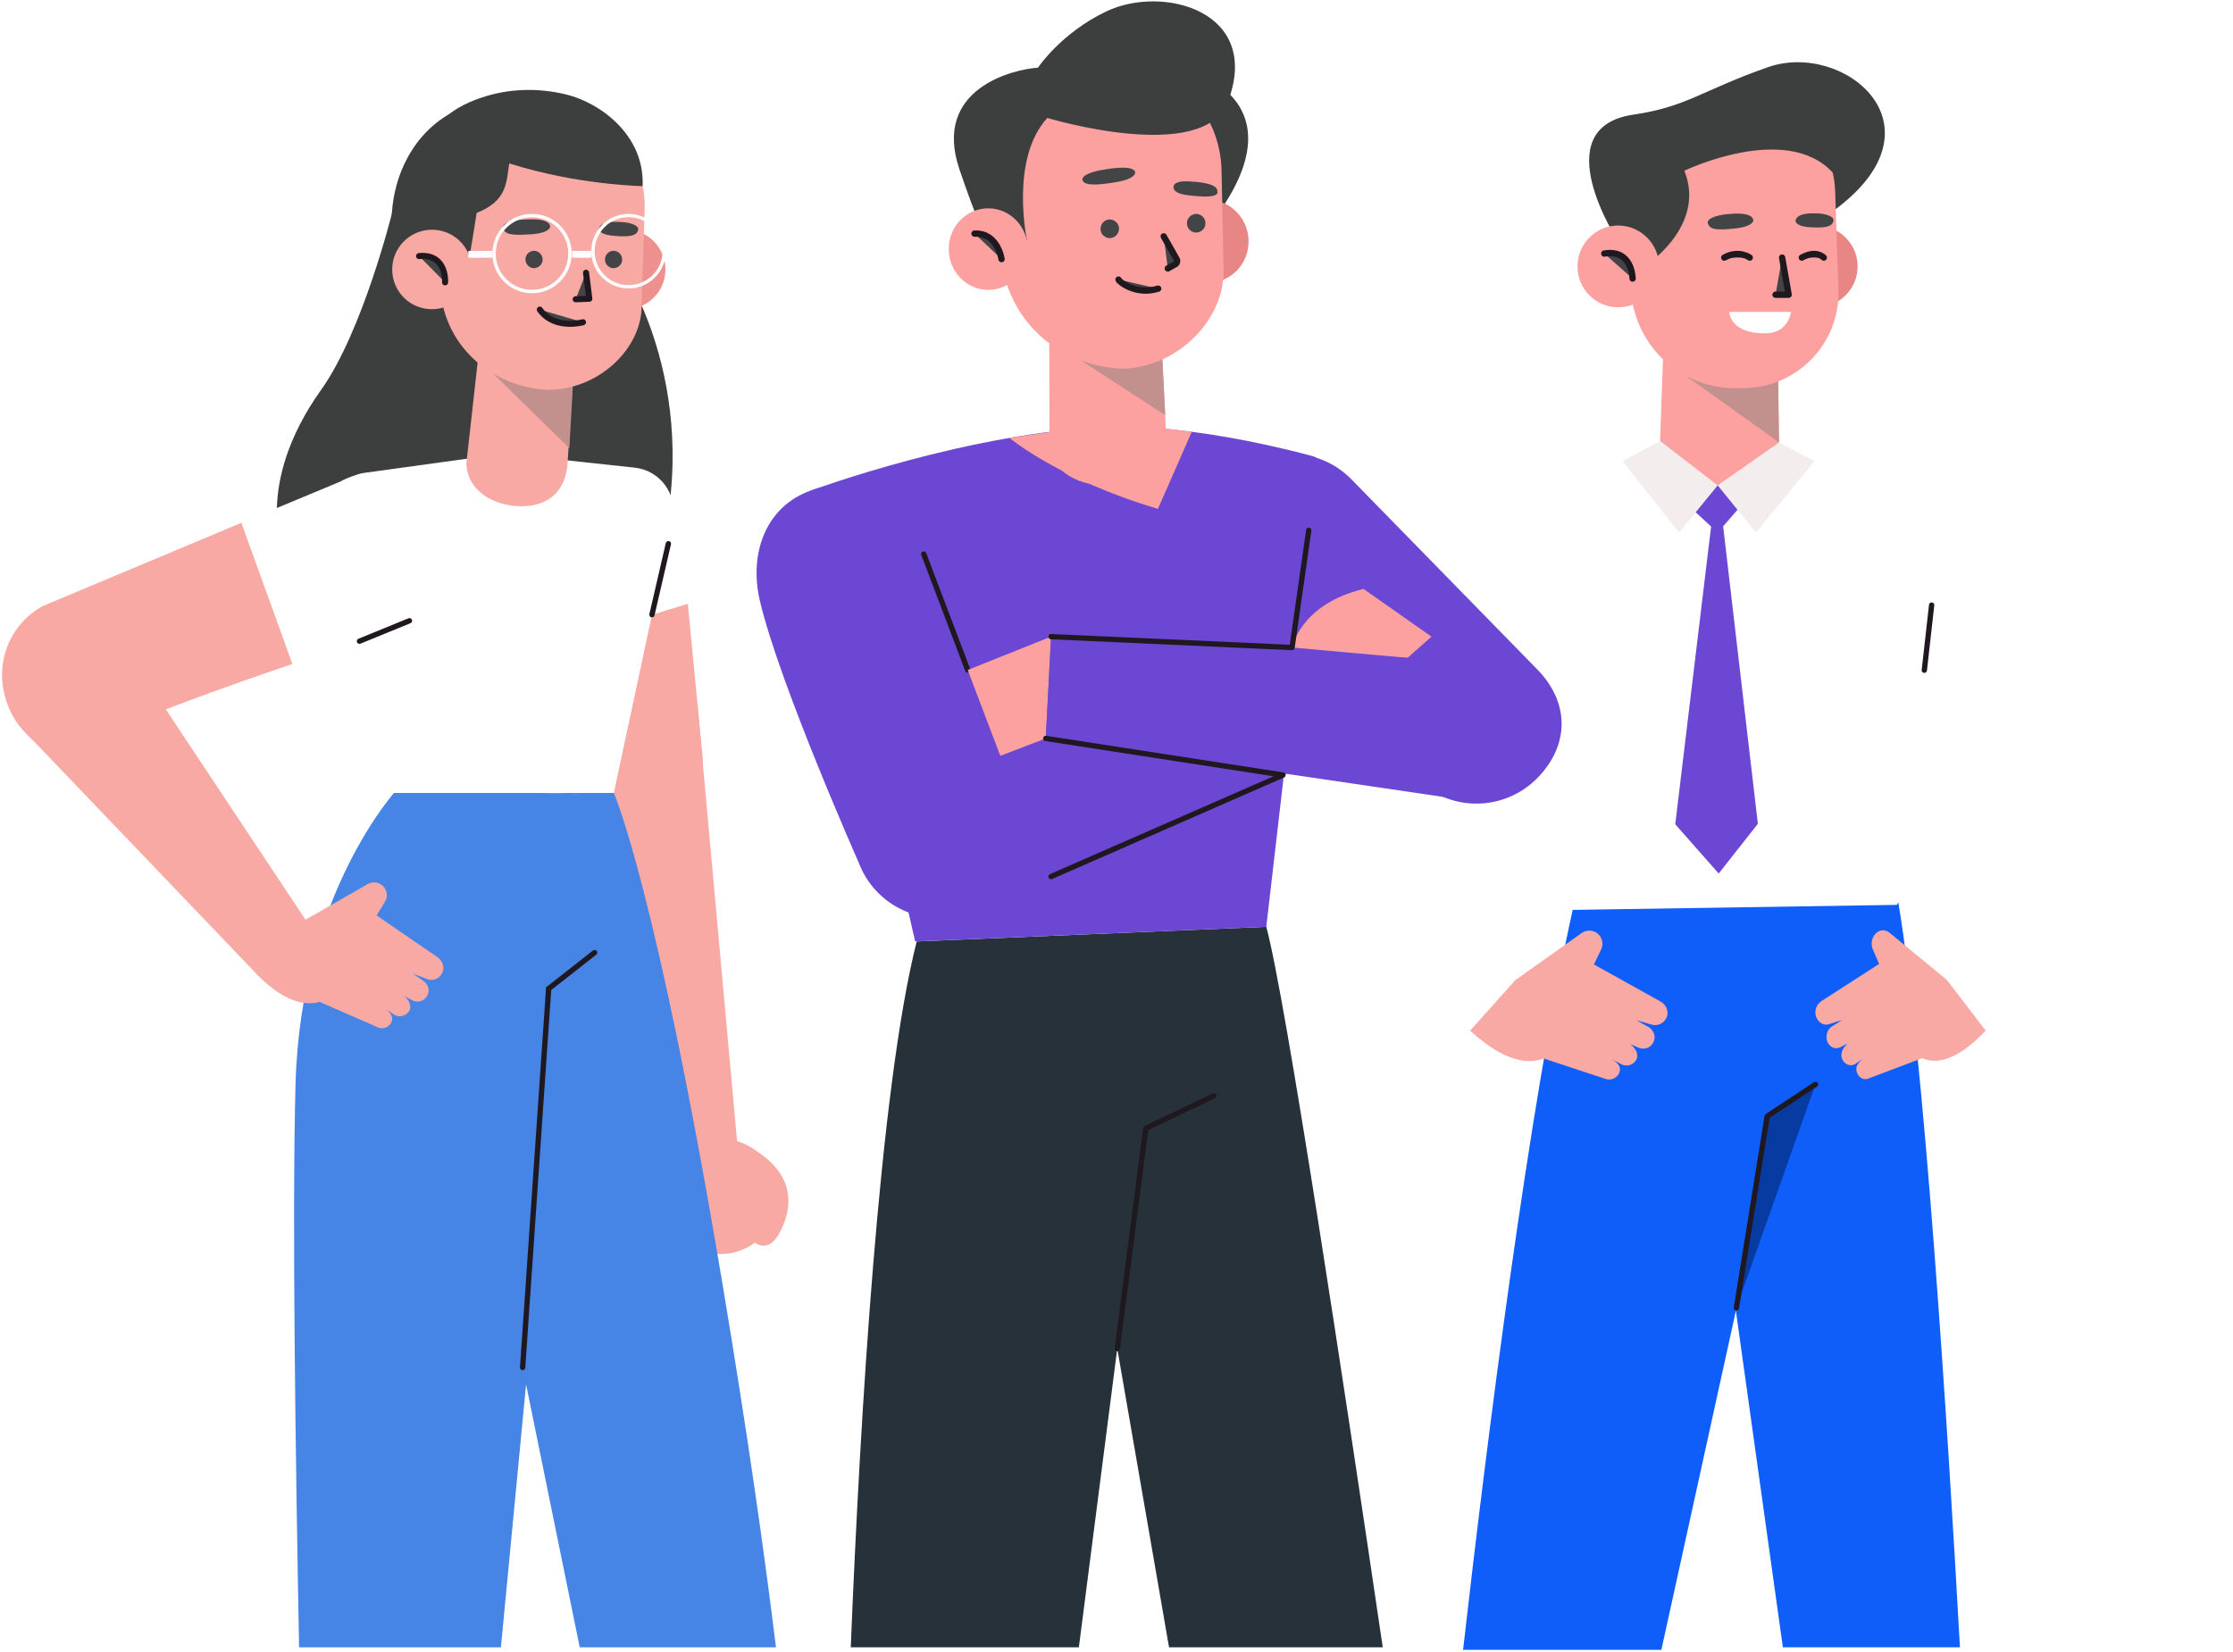 <svg xmlns="http://www.w3.org/2000/svg" viewBox="0 0 884 654" width="884" height="654"><title>4655335_2480325-ai</title><defs><clipPath id="cp1"><path d="m194.92 100.41c0 8.67 7.03 15.7 15.7 15.7 8.68 0 15.71-7.03 15.71-15.7 0-8.68-7.03-15.71-15.71-15.71-8.67 0-15.7 7.03-15.7 15.71z"></path></clipPath><clipPath id="cp2"><path d="m234.07 99.46c0 8.15 6.61 14.76 14.76 14.76 8.15 0 14.76-6.61 14.76-14.76 0-8.15-6.61-14.76-14.76-14.76-8.15 0-14.76 6.61-14.76 14.76z"></path></clipPath></defs><style>		.s0 { fill: #0f5ef9 } 		.s1 { fill: #073ba1;stroke: #20181f;stroke-linecap: round;stroke-linejoin: round;stroke-width: 2.1 } 		.s2 { fill: #ffffff } 		.s3 { fill: #f9a9a3 } 		.s4 { fill: #424445;stroke: #20181f;stroke-linecap: round;stroke-linejoin: round;stroke-width: 2.1 } 		.s5 { fill: #3d3e3e } 		.s6 { fill: #e88585 } 		.s7 { fill: #fca0a0 } 		.s8 { fill: #c2908d } 		.s9 { fill: #424445;stroke: #20181f;stroke-linecap: round;stroke-linejoin: round;stroke-width: 2.5 } 		.s10 { fill: #424445 } 		.s11 { fill: #6c47d4 } 		.s12 { fill: #f4eded } 		.s13 { fill: #4684e6 } 		.s14 { fill: #5a5aac;stroke: #20181f;stroke-linecap: round;stroke-linejoin: round;stroke-width: 2.1 } 		.s15 { fill: none;stroke: #20181f;stroke-linecap: round;stroke-linejoin: round;stroke-width: 2.1 } 		.s16 { fill: #ed908e } 		.s17 { fill: #f7de9e } 		.s18 { fill: #424445;stroke: #20181f;stroke-linecap: round;stroke-linejoin: round;stroke-width: 2.4 } 		.s19 { fill: none;stroke: #ffffff;stroke-miterlimit:10;stroke-width: 2.7 } 		.s20 { fill: none;stroke: #ffffff;stroke-miterlimit:10;stroke-width: 2.6 } 		.s21 { fill: #273139 } 	</style><g id="OBJECTS"><g id="&lt;Group&gt;"><g id="&lt;Group&gt;"><g id="&lt;Group&gt;"><path id="&lt;Path&gt;" class="s0" d="m686.3 512.6l19.5 139.7h70.1c-5-90.3-14.2-233.9-24.4-295l-50.6 88.4z"></path><g id="&lt;Group&gt;"><path id="&lt;Path&gt;" class="s0" d="m622.6 360.3c-17.3 78-33.7 208-43.4 293h78.5l30.7-139.7 12.5-66.9 50.6-88.4z"></path><path id="&lt;Path&gt;" class="s1" d="m687.4 517.9l12.2-75.9 19.1-12.6"></path></g></g><g id="&lt;Group&gt;"><g id="&lt;Group&gt;"><path id="&lt;Path&gt;" class="s2" d="m648.4 199.5c-9.7-12.1-27.1-14.7-39.9-6l-125 75.7c-14.3 9.7-18.3 29-9.1 43.6 10 15.7 22.6 19 37.5 7.8 13.3-10 129.9-71 139.5-78.2 13.4-10.1 7.4-29.8-3-42.9z"></path><g id="&lt;Group&gt;"><g id="&lt;Group&gt;"><path id="&lt;Path&gt;" class="s2" d="m604.2 388.7l-89-109.9c-10.3-11.2-27.8-11.7-38.6-0.9-10.9 10.8-8.1 31.9 3.4 42.1l102 88.1z"></path></g><path id="&lt;Path&gt;" class="s3" d="m657.4 396.6l-26.4-14.7 2.8-5.8c1.1-2.2 0.6-4.7-1.2-6.3-1.8-1.6-4.5-1.7-6.5-0.3l-26.2 18.6-17.9 20c14.1 13 23.6 13.2 29.2 11 0.6 0.2 1.3 0.5 1.9 0.7l22.1 7.3c2.1 0.9 4.5 0.1 5.6-1.8 0.8-1.5 1.2-3.8-3.1-6.1l4.3 2.3c2.1 1 4.7 0.2 5.8-1.9 1-1.9-0.1-4.5-2.5-6.2l3.2 1.4c2.4 1.1 5.2 0.1 6.2-2.4 0.9-2.2-0.2-4.7-2.2-5.8l-4.7-2.6 5.6 1.6c2.6 1 5.5-0.3 6.5-3 0.8-2.3-0.4-4.8-2.5-6z"></path></g></g><g id="&lt;Group&gt;"><path id="&lt;Path&gt;" class="s2" d="m729.3 199.4c8.4-12.1 23.4-14.7 34.5-5.9l107.6 75.9c12.3 9.7 15.7 29 7.7 43.5-8.6 15.8-19.5 19-32.3 7.8-11.4-10-112-71.2-120.2-78.5-11.5-10.1-6.4-29.8 2.7-42.8z"></path><g id="&lt;Group&gt;"><g id="&lt;Group&gt;"><path id="&lt;Path&gt;" class="s2" d="m766.9 388.7l77.2-109.8c8.8-11.2 24-11.6 33.2-0.9 9.4 10.9 7 32-3 42.2l-88.2 87.9z"></path></g><path id="&lt;Path&gt;" class="s3" d="m721.1 396.4l22.8-14.7-2.5-5.8c-0.9-2.1-0.4-4.6 1.1-6.2 1.6-1.6 3.9-1.8 5.6-0.3l22.6 18.6 15.4 20.1c-12.2 12.9-20.4 13.1-25.2 10.9-0.6 0.2-1.1 0.5-1.7 0.7l-19.1 7.2c-1.8 1-3.9 0.2-4.8-1.8-0.7-1.4-1-3.7 2.7-6.1l-3.7 2.4c-1.8 1-4.1 0.1-5-2-0.9-1.9 0-4.4 2.2-6.2l-2.8 1.4c-2.1 1.2-4.5 0.1-5.4-2.4-0.7-2.2 0.2-4.7 2-5.8l4-2.5-4.8 1.5c-2.2 1-4.8-0.3-5.6-3-0.7-2.3 0.3-4.8 2.2-6z"></path></g></g><g id="&lt;Group&gt;"><g id="&lt;Group&gt;"><path id="&lt;Path&gt;" class="s2" d="m616.3 189.8c0 0 31.1-12.4 78.1-12.4 47 0 74.9 20.6 74.9 20.6l-17.8 159.3-128.9 2-21.3-114.5z"></path><path id="&lt;Path&gt;" class="s4" d="m761.8 265.4l2.9-25.8"></path></g></g></g><g id="&lt;Group&gt;"><g id="&lt;Group&gt;"><path id="&lt;Path&gt;" class="s5" d="m640.6 95.6c0 0-29.5-45 6-50.2 21.2-3.1 27.3-9.7 53.3-18.8 30-10.5 71.2 23.1 26.7 56.3l-69.5-15.1z"></path><path id="&lt;Path&gt;" class="s6" d="m703 105.5c0 8.9 7.3 16.2 16.2 16.2 8.9 0 16.2-7.3 16.2-16.2 0-8.9-7.3-16.2-16.2-16.2-8.9 0-16.2 7.3-16.2 16.2z"></path><path id="&lt;Path&gt;" class="s7" d="m703.5 125.5l0.8 55.5c0.2 15.6-10.5 16.8-25.9 16.8-13.1 0-19.8-4.8-21.4-17.8l2.1-59z"></path><path id="&lt;Path&gt;" class="s8" d="m704.3 175.2l-36.5-26.1 36-10.4z"></path><path id="&lt;Path&gt;" class="s7" d="m686.8 153.7h3.2c21.4 0 38.5-17.7 37.8-39l-1.3-38.9c-0.7-21.2-18.1-38.1-39.4-38.1-21.8 0-43.3 17.7-43.3 39.4l1.9 37.5c1.1 21.9 19.2 39.1 41.1 39.1z"></path><g id="&lt;Group&gt;"><path id="&lt;Path&gt;" class="s9" d="m705.5 102l2.6 14.7h-5.2"></path><path id="&lt;Path&gt;" class="s10" d="m685.1 84.7c0 0 8.8-1 9 2.6 0 0 0 2.5-7.6 3.2-7.6 0.8-9.6 0.2-10.4-2-0.7-2.3 4.9-3.6 9-3.8z"></path><path id="&lt;Path&gt;" class="s10" d="m718.5 84.5c0 0-7.2-0.5-7.7 2.9 0 0-0.2 2.3 6.1 2.6 6.3 0.4 8.4-0.5 8.9-2.4 0.6-2.1-3.8-3.2-7.3-3.1z"></path><path id="&lt;Path&gt;" class="s2" d="m709 123.5h-24.4c0 0-0.1 8.5 14.1 8.5 9.4 0.1 10.3-8.5 10.3-8.5z"></path><path id="&lt;Path&gt;" class="s9" d="m692.7 102c0 0-4.3-3.2-10.1 0"></path><path id="&lt;Path&gt;" class="s9" d="m722 102c0 0-2.9-3.2-8.7 0"></path></g><path id="&lt;Path&gt;" class="s5" d="m650.9 105.6c0 0 24.8-15.8 15.9-38 0 0 40.3-19.4 58.8 0.8l4.9-25.8-31.8-12.9-49.7 19.7-12.9 19.1 4.3 24.8z"></path><g id="&lt;Group&gt;"><path id="&lt;Path&gt;" class="s7" d="m624.5 105.5c0 8.9 7.2 16.2 16.1 16.2 8.9 0 16.2-7.3 16.2-16.2 0-8.9-7.3-16.2-16.2-16.2-8.9 0-16.1 7.3-16.1 16.2z"></path><path id="&lt;Path&gt;" class="s9" d="m646.3 110.3c0 0 0-11.7-11.2-9.9"></path></g></g><g id="&lt;Group&gt;"><filter id="f0"></filter><g id="&lt;Group&gt;" filter="url(#f0)"><path id="&lt;Path&gt;" class="s11" d="m667 198.9l13 12 14.3-16.5-14.3-2.2z"></path><path id="&lt;Path&gt;" class="s11" d="m677.4 208.4l-14.2 118 17.2 19.5 15.5-19.7-13.8-118.3z"></path></g><g id="&lt;Group&gt;"><path id="&lt;Path&gt;" class="s12" d="m657.2 174.6l22.8 17.6-15.3 18.7-22.4-28.3z"></path><path id="&lt;Path&gt;" class="s12" d="m704.3 175.2l-24.3 17 15.2 18.7 23.1-28.3z"></path></g></g></g></g><g id="&lt;Group&gt;"><g id="&lt;Group&gt;"><g id="&lt;Group&gt;"><path id="&lt;Path&gt;" class="s2" d="m226.1 209.4c-2.1-10.9 4.6-21.6 15.3-24.5 11.5-3.1 23.4 3.9 26.2 15.6 2 8.3 3.4 23 4.7 38.6l-43.7 13.3z"></path><path id="&lt;Path&gt;" class="s3" d="m228.6 252.4l43.7-13.3 5.8 60.2c1.1 11.1-7 20.6-18 22.1q-0.2 0-0.4 0.1c-12.2 1.8-23.7-6.3-26-18.4z"></path></g><g id="&lt;Group&gt;"><path id="&lt;Path&gt;" class="s3" d="m293.3 468.5l-17.1-188.6c0 0-7.9 1.9-18.7 3.6-10.8 1.8-18 12.3-15.5 23l28 162.4z"></path><g id="&lt;Group&gt;"><path id="&lt;Path&gt;" class="s3" d="m264 465.4c4.6-11.8 17.8-17.6 29.6-12.9 11.7 4.6 17.5 17.9 12.9 29.6-4.6 11.7-17.9 17.5-29.6 12.9-11.8-4.6-17.6-17.9-12.9-29.6z"></path><path id="&lt;Path&gt;" class="s3" d="m297.9 491.2c0 0 6.1 6.7 11.3-4.1 5.3-10.8 5.1-24.6-15.6-34.6z"></path></g></g></g><path id="&lt;Path&gt;" class="s5" d="m155.3 84l89.9 20.4c0 0 33.4 47.3 16.1 115h-149c0 0-12.1-27.2 14.8-65 16.5-23.1 28.2-70.4 28.2-70.4z"></path><g id="&lt;Group&gt;"><path id="&lt;Path&gt;" class="s13" d="m206.9 541.5l22.6 110.8h77.7c-4.5-36.6-11.2-84.3-21.1-143.4-26.3-157.2-43.1-194.9-43.1-194.9l-58.5-10.5-6.4 9.4 50.5 1.6z"></path><g id="&lt;Group&gt;"><path id="&lt;Path&gt;" class="s13" d="m180.1 312.9l-22.6-0.7c0 0-38.5 41.1-40.5 117.1-1.4 50.7 0 149.1 1.4 223h79.9l10.6-110.8 21.7-227z"></path><g id="&lt;Group&gt;"><path id="&lt;Path&gt;" class="s14" d="m206.9 541.5l10.3-150"></path><path id="&lt;Path&gt;" class="s14" d="m217.2 391.5l18.2-14.3"></path></g></g></g><g id="&lt;Group&gt;"><g id="&lt;Group&gt;"><g id="&lt;Group&gt;"><g id="&lt;Group&gt;"><path id="&lt;Path&gt;" class="s2" d="m199.6 179.6l-55.7 7.7c-6.4 0.9-10.8 7-9.7 13.4l19.3 113.3h89.5l23.3-108.8c1.8-9.7-5.1-18.9-14.9-20z"></path></g></g><path id="&lt;Path&gt;" class="s15" d="m258.1 243.4l6.5-28.1"></path></g><g id="&lt;Group&gt;"><g id="&lt;Group&gt;"><path id="&lt;Path&gt;" class="s3" d="m95.6 207l20.2 55.9c0 0-62.4 21-76.1 29.4-15.5 9.4-27.4 5.2-35.5-11-7.6-15-2-33.2 12.7-41.3z"></path><g id="&lt;Group&gt;"><path id="&lt;Path&gt;" class="s2" d="m134.7 190.7c13.2-7.3 29.8-3.2 38 9.4 8.9 13.6 12.9 33.2-1 41.8-9.9 6-55.9 21-55.9 21l-20.2-55.9z"></path></g><path id="&lt;Path&gt;" class="s15" d="m142.3 253.9l19.8-8.1"></path></g><g id="&lt;Group&gt;"><g id="&lt;Group&gt;"><path id="&lt;Path&gt;" class="s3" d="m122.6 366.7l-76-114.5c-8.8-11.8-25.7-13.8-37.1-4.5-11.6 9.5-10.8 30.2-0.6 41.1l90.5 94.6z"></path></g><path id="&lt;Path&gt;" class="s3" d="m173.3 379.1l-24.2-16.6 3.3-5.4c1.2-1.9 0.9-4.4-0.6-6.1-1.6-1.7-4.2-2.1-6.3-0.9l-27 15.5-19.1 17.8c12.4 13.8 21.6 14.9 27.2 13.3 0.5 0.3 1.1 0.6 1.7 0.8l20.8 9.1c1.8 1.1 4.3 0.6 5.5-1.2 0.9-1.3 1.5-3.6-2.4-6.2l3.9 2.6c1.9 1.2 4.5 0.6 5.8-1.3 1.2-1.7 0.3-4.3-1.9-6.2l3 1.7c2.2 1.3 5 0.5 6.2-1.8 1.1-2.1 0.3-4.5-1.6-5.8l-4.3-2.9 5.3 2c2.4 1.2 5.3 0.3 6.5-2.3 1-2.1 0.1-4.7-1.8-6.1z"></path></g></g></g><g id="&lt;Group&gt;"><path id="&lt;Path&gt;" class="s16" d="m232 105.6c-0.6 8.7 5.9 16.2 14.6 16.8 8.7 0.6 16.2-5.9 16.8-14.6 0.6-8.7-5.9-16.2-14.6-16.8-8.7-0.6-16.2 6-16.8 14.6z"></path><path id="&lt;Path&gt;" class="s5" d="m208.3 48.2c2-3.5-0.5-10-0.5-10-19.7 0-36.7 6.3-46.5 24.3-14.4 26.5-4 67.4 29.9 79.9 32.5 11.9 15.2-90.9 15.2-90.9z"></path><path id="&lt;Path&gt;" class="s3" d="m226.9 148.9l-2.2 34.3c-0.7 12-8.5 18-20.4 17.2-10.1-0.8-19.2-6.6-19.7-16.7l6-53.8z"></path><path id="&lt;Path&gt;" class="s8" d="m225.4 177.5l-40-39.2 41.8 7.1z"></path><path id="&lt;Path&gt;" class="s3" d="m216.5 154.4c20.2 0.1 36.9-15.8 37.5-32.4l1.2-39c0.8-20.7-15-38.2-35.7-39.7-15.5-1.1-43.8 22-44.7 35.4l-0.6 31.4c-0.5 24.3 18.1 42.7 42.3 44.3z"></path><g id="&lt;Group&gt;"><path id="&lt;Path&gt;" class="s17" d="m207.7 38.2q0.1 0 0.3 0c0 0-0.2 0-0.3 0z"></path><path id="&lt;Path&gt;" class="s5" d="m254.4 73.7c0.9-20.3-17-33.1-30.3-36.3-11.1-2.7-22.8-2.4-33.6 1.3-13 4.3-27 14-17.4 35.2-6.3 3-11.8 6.6-11.8 6.6l23.3 27.8c0 0 1.6-7.6 4.1-24 12.1-4.8 11.7-11.9 12.9-19.6 27 8.6 52.8 9 52.8 9z"></path></g><g id="&lt;Group&gt;"><path id="&lt;Path&gt;" class="s3" d="m155.3 105.6c-0.6 8.7 5.9 16.2 14.6 16.8 8.7 0.6 16.2-5.9 16.8-14.6 0.6-8.7-5.9-16.2-14.6-16.8-8.7-0.6-16.2 6-16.8 14.6z"></path><path id="&lt;Path&gt;" class="s18" d="m176.2 111.8c0 0 0.8-11.4-10.3-10.4"></path></g><g id="&lt;Group&gt;"><path id="&lt;Path&gt;" class="s18" d="m232 108l1.3 10.3-5.4 0.2"></path><path id="&lt;Path&gt;" class="s10" d="m208.6 86.9c0 0 9.1-0.8 9.2 2.9 0 0 0 2.5-7.9 3-8 0.5-10-0.1-10.7-2.4-0.8-2.4 5.2-3.5 9.4-3.5z"></path><path id="&lt;Path&gt;" class="s10" d="m245.2 87.9c0 0-7.5-0.8-8.1 2.7 0 0-0.4 2.3 6.2 2.8 6.6 0.6 8.7-0.3 9.3-2.2 0.7-2.1-3.8-3.3-7.4-3.3z"></path><path id="&lt;Path&gt;" class="s10" d="m208 102.6c0 1.9 1.4 3.5 3.3 3.6 1.9 0 3.5-1.5 3.5-3.3 0.1-1.9-1.4-3.5-3.3-3.6-1.8 0-3.4 1.4-3.5 3.3z"></path><path id="&lt;Path&gt;" class="s10" d="m239.5 102.6c-0.1 1.9 1.4 3.5 3.3 3.6 1.9 0 3.5-1.5 3.5-3.3 0.1-1.9-1.4-3.5-3.3-3.6-1.9 0-3.4 1.4-3.5 3.3z"></path><path id="&lt;Path&gt;" class="s18" d="m230.8 127.6c0 0-11.3 3.2-17.1-5"></path><g id="&lt;Group&gt;"><path id="&lt;Path&gt;" class="s19" d="m234.1 100.7h-7.6"></path><path id="&lt;Path&gt;" class="s19" d="m194.9 100.7h-9.5"></path><g id="&lt;Group&gt;"><g id="&lt;Clip Group&gt;" clip-path="url(#cp1)"><path id="&lt;Path&gt;" class="s19" d="m194.9 100.4c0 8.7 7 15.7 15.7 15.7 8.7 0 15.7-7 15.7-15.7 0-8.7-7-15.7-15.7-15.7-8.7 0-15.7 7-15.7 15.7z"></path></g></g><g id="&lt;Group&gt;"><g id="&lt;Clip Group&gt;" clip-path="url(#cp2)"><path id="&lt;Path&gt;" class="s20" d="m234.1 99.5c0 8.1 6.6 14.7 14.7 14.7 8.2 0 14.8-6.6 14.8-14.7 0-8.2-6.6-14.8-14.8-14.8-8.1 0-14.7 6.6-14.7 14.8z"></path></g></g></g></g></g></g><g id="&lt;Group&gt;"><g id="&lt;Group&gt;"><path id="&lt;Path&gt;" class="s21" d="m501.3 367l-138.4 5.8c-14.7 58.2-22.4 188.4-26.1 279.5h90.3l15.2-118.3 20.5 118.3h84.6c-15-101.8-38.5-257.4-46.1-285.3z"></path><path id="&lt;Path&gt;" class="s15" d="m442.3 534l11.3-87.2 27-12.9"></path></g><filter id="f1"></filter><g id="&lt;Group&gt;" filter="url(#f1)"><path id="&lt;Path&gt;" class="s11" d="m321.2 194.2c0 0 62.9-23.3 118.5-25.2 0 0 29.6-1.8 79.9 11.6 1.8 0.4 3 2.2 2.8 4.1l-21.1 182.3-139 5.8z"></path><g id="&lt;Group&gt;"><g id="&lt;Group&gt;"><path id="&lt;Path&gt;" class="s11" d="m384 361.1l144.1-62.9-92-14.3-54.2 20.8z"></path><g id="&lt;Group&gt;"><path id="&lt;Path&gt;" class="s11" d="m300.8 237.8c7.6 32.6 39.2 103.9 39.2 103.9 6.7 17.6 26.5 26.4 44 19.4 17.1-6.7 25.6-26 19-43.2l-39.4-103.9c-7-18.4-28.2-26.9-45.9-18.4-15.7 7.5-20.9 25.2-16.9 42.2z"></path><path id="&lt;Path&gt;" class="s15" d="m383.1 265.3l-17.4-45.9"></path></g></g><g id="&lt;Group&gt;"><g id="&lt;Group&gt;"><path id="&lt;Path&gt;" class="s11" d="m487 236.8c20 26.8 73.4 71.3 73.4 71.3 13.1 13.4 34.7 13.5 48 0.2 13-13.1 13.1-30 0.2-43.2l-73.6-75.3c-13.7-14-36.5-13.4-49.4 1.5-11.4 13.2-9.1 31.5 1.4 45.5z"></path><path id="&lt;Path&gt;" class="s7" d="m511.5 256.4c0 0 3.2-17.1 28.3-23.2l26.9 18.9-9.5 8.4z"></path></g><g id="&lt;Group&gt;"><path id="&lt;Path&gt;" class="s7" d="m416.1 252.1l-33 13.2 12.9 34 18-6.9z"></path><g id="&lt;Group&gt;"><path id="&lt;Path&gt;" class="s11" d="m416.1 252.1l183.1 10.9-11.3 55-173.9-25.6z"></path><path id="&lt;Path&gt;" class="s15" d="m416.1 252.1l95.4 4.3 6.6-46.4"></path><path id="&lt;Path&gt;" class="s15" d="m416.1 347.1l91.8-40.2-93.9-14.5"></path></g></g></g></g></g><g id="&lt;Group&gt;"><path id="&lt;Path&gt;" class="s5" d="m410.9 26.8c-9.6 0.6-41.9 8.2-31.1 40.2 13.1 38.7 19.5 43.6 19.5 43.6l-1-57.5z"></path><path id="&lt;Path&gt;" class="s5" d="m474 29.5c0 0 37.7 11.1 9.9 52.7l-38.3-43.4z"></path><path id="&lt;Path&gt;" class="s6" d="m462.7 95.2c-0.1 9 6.8 16.5 15.5 16.7 8.8 0.1 15.9-7 16.1-16 0.1-9-6.8-16.5-15.5-16.7-8.8-0.1-16 7-16.1 16z"></path><path id="&lt;Path&gt;" class="s7" d="m459.4 128.6l2.2 42.4c0.7 14.4-7.5 20.8-21.2 21.4-11.7 0.4-24.8-4.6-24.9-17.3l-0.2-64.4z"></path><path id="&lt;Path&gt;" class="s8" d="m461.3 164.4l-49.4-32.1c-1.4-12.2 47.4-7.9 47.4-7.9z"></path><path id="&lt;Path&gt;" class="s7" d="m445.1 146c22.2-1.1 39.6-20.1 39.3-38.9l-0.8-39.2c-0.3-23.6-18.7-42.6-41.5-43.1-23.3-0.5-46.7 18.6-47.1 42.6l1.1 30.6c0.8 27.6 22.3 47.4 49 48z"></path><g id="&lt;Group&gt;"><path id="&lt;Path&gt;" class="s10" d="m436.9 67.2c0 0 12-2.4 12.5 1.1 0 0 0.3 2.4-6.9 3.7-7.3 1.3-13 1.7-13.9-0.5-0.9-2.1 4.4-3.8 8.3-4.3z"></path><path id="&lt;Path&gt;" class="s10" d="m471.6 71.9c0 0 10.6 0.3 10.3 3.8 0 0 1.4 2.4-6 2.1-7.3-0.4-10.9-1.1-11.3-3.4-0.4-2.3 3.1-2.9 7-2.5z"></path><path id="&lt;Path&gt;" class="s9" d="m442.8 110.7c0 0.6 6.6 6.4 15.7 3.6"></path><path id="&lt;Path&gt;" class="s10" d="m469.9 88.5c0 2 1.7 3.6 3.7 3.6 2.1-0.1 3.7-1.8 3.6-3.8 0-2-1.7-3.6-3.7-3.6-2.1 0.1-3.7 1.8-3.6 3.8z"></path><path id="&lt;Path&gt;" class="s10" d="m435.7 90.4c-0.2 2 1.4 3.7 3.4 3.9 2 0.1 3.7-1.4 3.9-3.5 0.1-2-1.4-3.7-3.5-3.9-2-0.1-3.7 1.5-3.8 3.5z"></path><path id="&lt;Path&gt;" class="s9" d="m460.7 93.6l5.1 9c0.4 0.6 0.2 1.5-0.3 1.9l-3.2 1.8"></path></g><path id="&lt;Path&gt;" class="s5" d="m406.6 95.4c0 0-7-32.3 8-48.7 0 0 61.9 18.7 71.5-6.4 13.6-35.8-25.6-46.5-48.1-35.8-17.9 8.5-27.1 22.3-27.1 22.3 0 0-42.3 9.1-19.4 55.7z"></path><g id="&lt;Group&gt;"><path id="&lt;Path&gt;" class="s7" d="m375.6 98.3c-0.2 8.9 6.7 16.3 15.4 16.5 8.6 0.1 15.7-6.9 15.9-15.9 0.1-8.9-6.8-16.3-15.4-16.4-8.6-0.2-15.8 6.9-15.9 15.8z"></path><path id="&lt;Path&gt;" class="s9" d="m396.5 102.6c0 0-1.5-10.5-10.7-10.1"></path></g><path id="&lt;Path&gt;" class="s7" d="m416.1 171l-16.5 2.4c0 0 19.9 16.6 58.8 28.1l13.4-30.5-23.1-3z"></path></g></g></g></g></svg>